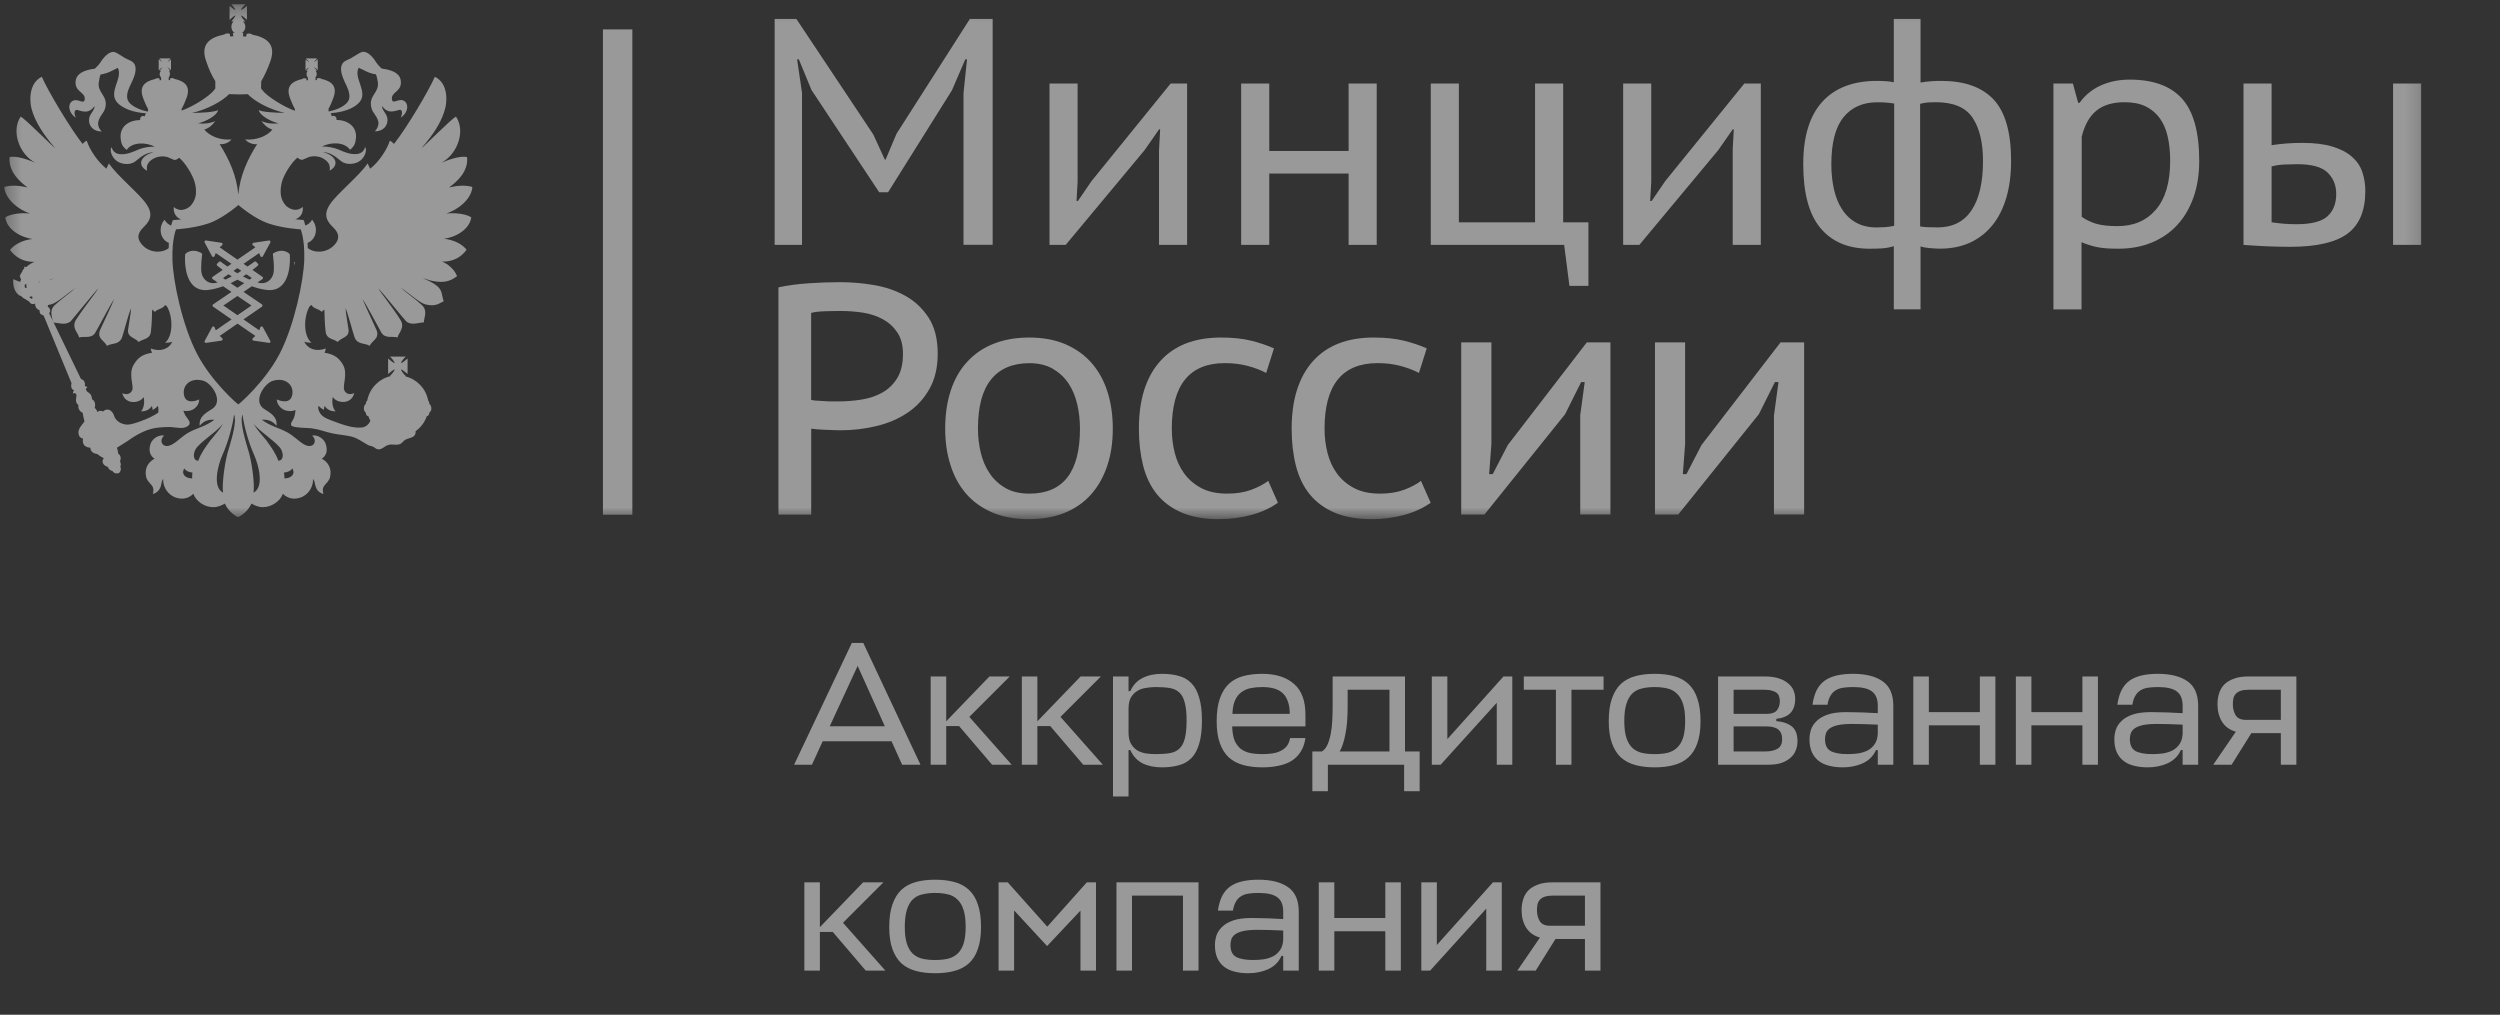 <svg width="170" height="69" viewBox="0 0 170 69" fill="none" xmlns="http://www.w3.org/2000/svg">
<rect x="0" y="0" width="170" height="69" fill="#333333" stroke="none"/>
<mask id="mask0_7463_8168" style="mask-type:luminance" maskUnits="userSpaceOnUse" x="0" y="0" width="165" height="36">
<path d="M164.843 0.289H0.289V35.3H164.843V0.289Z" fill="white"/>
</mask>
<g mask="url(#mask0_7463_8168)">
<path d="M43 2H41V35H43V2Z" fill="white" fill-opacity="0.5"/>
<path d="M19.687 17.264C19.679 17.256 19.483 17.052 19.145 17.052C18.966 17.052 18.783 17.109 18.599 17.215C18.567 17.231 18.546 17.268 18.555 17.305C18.555 17.313 18.689 18.225 18.587 18.616C18.51 18.909 18.261 19.256 17.809 19.256C17.711 19.256 17.614 19.239 17.508 19.211H17.504L17.846 18.979C17.87 18.962 17.887 18.934 17.887 18.901C17.887 18.869 17.87 18.844 17.846 18.824L17.166 18.355C17.381 18.193 17.516 18.078 17.532 18.062C17.553 18.046 17.565 18.021 17.565 17.997C17.565 17.973 17.557 17.948 17.536 17.928L17.414 17.806C17.398 17.789 17.373 17.777 17.349 17.777C17.328 17.777 17.308 17.785 17.292 17.797C17.284 17.802 17.105 17.94 16.832 18.127L16.559 17.94L17.626 17.207L17.707 17.419C17.72 17.451 17.752 17.476 17.789 17.476C17.789 17.476 17.789 17.476 17.793 17.476C17.825 17.476 17.858 17.455 17.874 17.427L18.383 16.49C18.4 16.457 18.396 16.421 18.379 16.392C18.363 16.368 18.335 16.352 18.302 16.352C18.298 16.352 18.294 16.352 18.29 16.352L17.239 16.51C17.202 16.515 17.174 16.539 17.162 16.576C17.153 16.608 17.162 16.645 17.19 16.669L17.361 16.82L16.147 17.655L14.938 16.82L15.109 16.669C15.133 16.645 15.146 16.608 15.133 16.576C15.125 16.539 15.097 16.515 15.06 16.51L14.009 16.352C14.005 16.352 14.001 16.352 13.997 16.352C13.964 16.352 13.936 16.364 13.919 16.392C13.899 16.421 13.899 16.457 13.915 16.49L14.42 17.427C14.437 17.455 14.469 17.476 14.502 17.476C14.506 17.476 14.506 17.476 14.506 17.476C14.543 17.476 14.571 17.451 14.588 17.419L14.673 17.207L15.74 17.94L15.467 18.127C15.194 17.94 15.015 17.802 15.011 17.797C14.995 17.785 14.974 17.777 14.954 17.777C14.93 17.777 14.905 17.785 14.889 17.806L14.767 17.928C14.75 17.944 14.738 17.969 14.738 17.997C14.738 18.021 14.75 18.046 14.771 18.062C14.791 18.078 14.925 18.193 15.141 18.355L14.461 18.824C14.437 18.84 14.42 18.869 14.42 18.901C14.42 18.934 14.437 18.958 14.461 18.979L14.803 19.211C14.803 19.211 14.803 19.211 14.799 19.211C14.693 19.239 14.596 19.256 14.498 19.256C14.046 19.256 13.793 18.909 13.716 18.616C13.614 18.225 13.748 17.313 13.748 17.305C13.752 17.268 13.736 17.231 13.704 17.215C13.516 17.109 13.333 17.052 13.158 17.052C12.816 17.052 12.62 17.252 12.612 17.264C12.596 17.276 12.588 17.301 12.588 17.317C12.584 17.374 12.478 18.689 13.089 19.358C13.313 19.602 13.61 19.728 13.964 19.728C14.025 19.728 14.095 19.728 14.16 19.716C14.506 19.675 14.844 19.581 15.174 19.467L15.74 19.85L14.49 20.698C14.465 20.718 14.449 20.742 14.449 20.775C14.449 20.803 14.461 20.832 14.49 20.852L15.744 21.72L14.673 22.461L14.591 22.253C14.579 22.221 14.547 22.2 14.51 22.196C14.51 22.196 14.51 22.196 14.506 22.196C14.473 22.196 14.441 22.217 14.425 22.245L13.919 23.182C13.903 23.21 13.907 23.251 13.924 23.276C13.94 23.3 13.968 23.316 14.001 23.316C14.005 23.316 14.009 23.316 14.013 23.316L15.064 23.162C15.101 23.158 15.129 23.129 15.137 23.096C15.149 23.06 15.137 23.023 15.113 22.999L14.938 22.844L16.151 22.005L17.365 22.844L17.19 22.999C17.162 23.023 17.153 23.06 17.162 23.096C17.17 23.129 17.202 23.153 17.239 23.162L18.29 23.316C18.294 23.316 18.298 23.316 18.302 23.316C18.331 23.316 18.359 23.304 18.379 23.276C18.4 23.247 18.4 23.21 18.383 23.182L17.874 22.245C17.858 22.217 17.829 22.196 17.793 22.196H17.789C17.748 22.196 17.72 22.221 17.707 22.253L17.626 22.461L16.555 21.72L17.809 20.852C17.834 20.836 17.85 20.807 17.85 20.775C17.85 20.742 17.834 20.718 17.809 20.698L16.559 19.85L17.125 19.467C17.451 19.585 17.789 19.675 18.135 19.716C18.204 19.724 18.269 19.728 18.331 19.728C18.689 19.728 18.982 19.602 19.206 19.358C19.817 18.689 19.711 17.374 19.707 17.317C19.707 17.301 19.699 17.28 19.687 17.264ZM16.143 18.233L16.412 18.417C16.327 18.47 16.237 18.527 16.143 18.584C16.05 18.527 15.96 18.474 15.874 18.417L16.143 18.233ZM15.166 18.905L15.536 18.649C15.61 18.694 15.683 18.742 15.764 18.795C15.618 18.873 15.471 18.946 15.325 19.015L15.166 18.905ZM17.101 20.775L16.143 21.435L15.19 20.775L16.143 20.127L17.101 20.775ZM16.143 19.569L15.683 19.256C15.846 19.178 15.997 19.101 16.143 19.019C16.29 19.101 16.445 19.178 16.608 19.256L16.143 19.569ZM16.966 19.015C16.82 18.95 16.669 18.877 16.522 18.795C16.604 18.747 16.677 18.698 16.75 18.649L17.125 18.905L16.966 19.015Z" fill="white" fill-opacity="0.5"/>
<path d="M20.012 18.041C20.048 17.967 20.065 17.829 20.065 17.829L20.012 17.812V18.041Z" fill="white" fill-opacity="0.5"/>
<path d="M32.046 14.777C31.655 14.54 31.007 14.459 30.347 14.52C31.378 14.162 32.082 13.396 32.119 12.712C31.581 12.557 31.023 12.638 30.539 12.748C31.04 12.374 31.862 11.689 31.761 10.683C31.276 10.565 30.388 10.903 30.017 11.07C31.206 10.402 31.634 8.822 31.003 7.926C30.628 8.146 28.93 9.881 28.653 10.081C29.533 9.075 29.944 8.354 30.18 7.677C30.461 6.94 30.482 5.653 29.569 5.221C29.137 6.207 27.631 8.736 26.791 9.787C26.698 9.706 26.625 9.596 26.506 9.575C26.307 10.215 25.712 11.066 25.171 11.473C25.142 11.421 25.089 11.274 24.995 11.115C24.421 11.975 22.93 13.152 22.45 13.877C22.075 14.414 22.075 14.899 22.596 15.4C22.808 15.612 23.207 15.982 22.861 16.504C22.389 17.192 21.44 17.273 20.927 16.866C20.927 16.744 20.922 16.626 20.918 16.516C21.525 16.28 21.668 15.453 21.22 14.94C21.122 15.127 20.959 15.265 20.764 15.335C20.711 15.119 20.666 15.017 20.662 15.005L20.637 14.956H20.584C20.58 14.956 20.381 14.944 20.083 14.911C20.422 14.801 20.637 14.488 20.588 14.068C20.067 14.516 19.546 14.088 19.428 13.97C19.102 13.587 19.008 13.156 19.139 12.496C19.248 11.922 19.843 11.009 20.234 10.716C20.291 10.769 20.381 10.879 20.572 10.863C20.682 10.826 20.865 10.732 21.004 10.679C21.399 10.561 21.782 10.651 22.026 10.81C22.474 11.082 22.433 11.384 22.421 11.604C23.101 11.221 22.865 10.582 21.973 10.345C22.584 10.345 23.085 10.903 23.215 10.973C23.554 11.221 24.038 11.164 24.319 11.03C24.861 10.773 24.971 10.133 24.824 10.003C24.771 10.231 24.596 10.435 24.283 10.472C23.818 10.524 23.37 10.325 23.016 10.166C22.715 10.04 22.23 9.946 21.9 9.967C22.511 9.628 23.46 9.665 23.798 10.186C24.002 10.024 24.128 9.877 24.185 9.539C24.36 8.626 23.647 8.158 22.886 8.158C22.906 7.938 22.751 7.828 22.547 7.901C22.547 7.808 22.523 7.734 22.47 7.698C22.486 7.698 22.511 7.69 22.527 7.69C23.293 7.637 24.018 7.401 24.409 6.989C25.093 6.256 24.002 5.327 24.393 4.606C24.767 4.769 25.044 4.981 25.561 5.054C25.614 5.164 25.663 5.384 25.68 5.502C25.847 6.317 25.044 6.452 25.252 7.319C25.342 7.714 25.639 7.849 25.737 8.317C25.737 8.317 25.773 8.643 25.488 8.928C26.148 8.944 26.494 8.386 26.291 7.869C26.201 7.657 25.973 7.458 25.973 7.209C26.311 7.657 26.612 7.641 27.134 7.474C27.37 7.401 27.39 7.73 27.244 7.995C27.602 7.783 27.692 7.437 27.692 7.282C27.692 6.916 27.407 6.745 27.134 6.818C26.979 6.834 26.669 7.046 26.649 6.745C26.584 6.223 27.407 6.244 27.239 5.405C27.15 4.985 26.682 4.753 25.953 4.663C25.879 4.59 25.696 4.415 25.598 4.268C25.199 3.604 24.784 3.429 24.535 3.564C24.242 3.71 24.091 3.837 23.851 3.967C23.659 4.069 23.456 4.122 23.329 4.268C23.012 4.663 23.313 5.274 23.476 5.649C23.586 5.869 23.851 6.37 23.733 6.745C23.602 7.193 22.865 7.474 22.417 7.567C22.389 7.567 22.368 7.576 22.34 7.576V7.401C22.47 7.172 22.58 6.9 22.67 6.651C22.971 5.845 22.523 5.519 21.859 5.364C21.774 5.311 21.684 5.291 21.574 5.327H21.554L21.538 5.462L21.448 5.433L21.468 5.27H21.427C21.505 5.217 21.538 5.124 21.538 5.034C21.538 4.936 21.501 4.859 21.464 4.806H21.554L21.517 4.769C21.501 4.733 21.464 4.696 21.407 4.639C21.391 4.623 21.37 4.586 21.37 4.566C21.387 4.582 21.407 4.602 21.444 4.619C21.48 4.655 21.533 4.692 21.554 4.729L21.607 4.765V4.028L21.554 4.073C21.538 4.089 21.48 4.126 21.444 4.167C21.407 4.203 21.391 4.203 21.37 4.22C21.37 4.203 21.387 4.183 21.407 4.146C21.464 4.11 21.501 4.057 21.517 4.028L21.554 3.971H20.804L20.841 4.028C20.878 4.053 20.922 4.11 20.959 4.146C20.975 4.183 20.996 4.203 21.012 4.22C20.992 4.203 20.959 4.203 20.939 4.167C20.874 4.13 20.841 4.093 20.804 4.073L20.776 4.028V4.777L20.812 4.741C20.849 4.704 20.886 4.668 20.947 4.631C20.967 4.615 21 4.594 21.02 4.578C21 4.594 20.983 4.631 20.967 4.651C20.931 4.708 20.882 4.741 20.849 4.782L20.812 4.818H20.931C20.865 4.871 20.849 4.949 20.849 5.046C20.849 5.136 20.886 5.23 20.947 5.283H20.931L20.947 5.445L20.849 5.474L20.829 5.34H20.812C20.703 5.303 20.613 5.323 20.54 5.376C19.863 5.531 19.415 5.861 19.717 6.663C19.811 6.912 19.921 7.185 20.055 7.413V7.531C19.379 7.311 18.161 6.57 17.835 6.122C17.799 6.077 17.77 6.04 17.754 6.012H17.75L17.762 5.527C17.998 5.132 18.21 4.647 18.373 4.203C18.8 3.042 18.169 2.558 17.167 2.358C17.065 2.285 16.939 2.248 16.772 2.305L16.735 2.488L16.524 2.472L16.54 2.236C16.512 2.244 16.475 2.244 16.438 2.244C16.581 2.171 16.683 1.996 16.683 1.816C16.683 1.686 16.617 1.531 16.507 1.458H16.683C16.581 1.368 16.418 1.177 16.385 1.047C16.512 1.083 16.703 1.254 16.793 1.348V0.399C16.703 0.472 16.512 0.656 16.385 0.672C16.418 0.566 16.581 0.383 16.683 0.289H15.734C15.807 0.383 15.99 0.566 16.006 0.672C15.896 0.656 15.713 0.472 15.611 0.399V1.348C15.713 1.254 15.892 1.083 16.006 1.047C15.99 1.173 15.807 1.364 15.734 1.458H15.896C15.787 1.531 15.734 1.686 15.734 1.816C15.734 1.996 15.823 2.175 15.97 2.244C15.933 2.244 15.896 2.244 15.839 2.228L15.86 2.464L15.648 2.48L15.628 2.297C15.465 2.244 15.338 2.281 15.229 2.35C14.235 2.554 13.603 3.034 14.031 4.195C14.178 4.639 14.389 5.128 14.642 5.519V6.02C14.626 6.036 14.605 6.073 14.569 6.109C14.251 6.557 13.025 7.299 12.349 7.519V7.401C12.483 7.172 12.597 6.9 12.687 6.651C12.988 5.845 12.54 5.519 11.864 5.364C11.787 5.311 11.701 5.291 11.591 5.327H11.575L11.555 5.462L11.465 5.433L11.481 5.27H11.465C11.518 5.217 11.555 5.124 11.555 5.034C11.555 4.936 11.539 4.859 11.481 4.806H11.591L11.555 4.769C11.518 4.733 11.481 4.696 11.445 4.639C11.428 4.623 11.4 4.586 11.38 4.566C11.4 4.582 11.445 4.602 11.461 4.619C11.514 4.655 11.551 4.692 11.591 4.729L11.628 4.765V4.028L11.591 4.073C11.555 4.089 11.518 4.126 11.461 4.167C11.445 4.203 11.4 4.203 11.38 4.22C11.4 4.203 11.424 4.183 11.445 4.146C11.481 4.11 11.518 4.057 11.555 4.028L11.591 3.971H10.842L10.879 4.028C10.895 4.053 10.944 4.11 10.98 4.146C11.017 4.183 11.033 4.203 11.033 4.22C11.021 4.199 11.001 4.199 10.968 4.162C10.923 4.126 10.866 4.089 10.85 4.069L10.793 4.024V4.773L10.85 4.737C10.866 4.7 10.923 4.663 10.968 4.627C11.005 4.611 11.021 4.59 11.037 4.574C11.037 4.59 11.021 4.627 10.985 4.647C10.948 4.704 10.899 4.737 10.883 4.777L10.846 4.814H10.944C10.899 4.867 10.858 4.944 10.858 5.042C10.858 5.132 10.895 5.226 10.98 5.278H10.944L10.964 5.441L10.862 5.47L10.846 5.335H10.826C10.716 5.299 10.626 5.319 10.553 5.372C9.877 5.527 9.429 5.857 9.73 6.659C9.824 6.908 9.934 7.181 10.068 7.409V7.584C10.04 7.584 10.015 7.576 9.995 7.576C9.547 7.482 8.797 7.201 8.671 6.753C8.553 6.378 8.818 5.877 8.928 5.657C9.103 5.283 9.396 4.672 9.087 4.277C8.948 4.13 8.748 4.077 8.553 3.975C8.317 3.849 8.17 3.719 7.869 3.572C7.628 3.437 7.221 3.609 6.806 4.277C6.716 4.423 6.525 4.594 6.447 4.672C5.726 4.761 5.262 4.989 5.16 5.413C4.993 6.252 5.816 6.236 5.763 6.753C5.743 7.054 5.425 6.843 5.278 6.826C4.993 6.753 4.712 6.924 4.712 7.291C4.712 7.445 4.814 7.792 5.16 8.003C5.014 7.739 5.03 7.409 5.278 7.482C5.8 7.649 6.089 7.665 6.431 7.217C6.431 7.462 6.211 7.665 6.113 7.877C5.91 8.398 6.248 8.952 6.916 8.936C6.614 8.651 6.675 8.325 6.675 8.325C6.769 7.857 7.062 7.722 7.16 7.327C7.364 6.46 6.557 6.325 6.732 5.511C6.749 5.393 6.785 5.173 6.842 5.063C7.364 4.989 7.649 4.782 8.011 4.615C8.386 5.335 7.307 6.264 7.995 6.997C8.39 7.409 9.119 7.645 9.877 7.698C9.893 7.698 9.917 7.706 9.938 7.71C9.885 7.747 9.856 7.816 9.856 7.91C9.657 7.836 9.502 7.946 9.531 8.166C8.744 8.166 8.052 8.635 8.223 9.547C8.276 9.885 8.406 10.032 8.618 10.195C8.948 9.673 9.897 9.637 10.516 9.975C10.178 9.954 9.693 10.048 9.396 10.174C9.046 10.329 8.602 10.533 8.138 10.48C7.816 10.443 7.653 10.243 7.588 10.011C7.441 10.142 7.551 10.777 8.097 11.038C8.37 11.172 8.854 11.229 9.192 10.981C9.323 10.907 9.824 10.353 10.439 10.353C9.551 10.59 9.302 11.229 9.999 11.612C9.97 11.392 9.938 11.091 10.382 10.818C10.63 10.663 11.021 10.569 11.408 10.687C11.543 10.74 11.726 10.834 11.836 10.871C12.027 10.887 12.117 10.777 12.174 10.724C12.569 11.017 13.143 11.93 13.269 12.504C13.408 13.164 13.306 13.591 12.976 13.978C12.866 14.097 12.337 14.524 11.819 14.076C11.771 14.496 11.986 14.805 12.325 14.919C12.023 14.952 11.819 14.964 11.815 14.964H11.762L11.742 15.013C11.738 15.021 11.693 15.127 11.636 15.339C11.449 15.265 11.286 15.131 11.188 14.944C10.74 15.457 10.879 16.28 11.481 16.516C11.477 16.63 11.473 16.748 11.473 16.874C10.956 17.273 10.019 17.188 9.555 16.504C9.197 15.982 9.608 15.608 9.812 15.4C10.333 14.899 10.333 14.414 9.954 13.877C9.469 13.156 7.983 11.975 7.409 11.115C7.315 11.27 7.262 11.416 7.242 11.473C6.704 11.066 6.101 10.215 5.902 9.575C5.792 9.592 5.71 9.706 5.616 9.787C4.786 8.736 3.27 6.207 2.843 5.221C1.939 5.653 1.955 6.94 2.232 7.677C2.476 8.354 2.888 9.075 3.755 10.081C3.482 9.877 1.784 8.146 1.409 7.926C0.782 8.822 1.21 10.402 2.395 11.07C2.032 10.903 1.136 10.565 0.652 10.683C0.562 11.689 1.372 12.374 1.873 12.748C1.385 12.638 0.827 12.557 0.289 12.712C0.326 13.396 1.038 14.166 2.04 14.52C1.401 14.455 0.753 14.54 0.358 14.777C0.432 15.489 1.238 16.105 2.203 16.251C1.556 16.324 0.981 16.61 0.68 17C1.034 17.465 1.556 17.823 2.35 17.807C2.167 17.872 1.955 17.998 1.776 18.169C1.755 18.153 1.719 18.133 1.686 18.133C1.645 18.149 1.633 18.206 1.645 18.243C1.645 18.243 1.645 18.243 1.645 18.271C1.568 18.324 1.527 18.389 1.519 18.455C1.446 18.561 1.368 18.683 1.328 18.793C1.348 18.801 1.364 18.821 1.381 18.829C1.377 18.886 1.393 18.956 1.438 19.025C1.401 19.061 1.385 19.114 1.364 19.172L0.9 18.984C0.876 19.408 0.969 19.754 1.181 19.97C1.348 20.161 1.539 20.133 1.482 20.198L1.987 20.507C2.077 20.699 2.26 20.699 2.387 20.646C2.387 20.646 2.387 20.662 2.387 20.683C2.387 20.882 2.525 21.045 2.704 21.11C2.668 21.277 2.741 21.383 2.969 21.46L4.867 26.063C4.794 26.283 4.867 26.474 5.034 26.548C4.993 26.601 4.961 26.658 4.961 26.768C5.034 26.715 5.144 26.694 5.197 26.849C5.234 26.959 5.034 27.313 5.335 27.554C5.295 27.765 5.409 27.981 5.625 28.075C5.625 28.185 5.726 28.539 5.743 28.666C5.608 28.857 5.295 29.15 5.335 29.472C5.372 29.7 5.462 29.773 5.645 29.831C5.572 30.242 5.8 30.425 6.146 30.445C6.146 30.747 6.427 30.853 6.61 30.873C6.785 31.003 6.859 31.056 7.058 31.158C6.875 31.374 7.005 31.659 7.339 31.753C7.376 31.879 7.47 31.989 7.657 32.034C7.767 32.217 7.966 32.217 8.085 32.164C8.158 32.128 8.288 31.916 8.174 31.733C8.248 31.643 8.211 31.468 8.158 31.358C8.268 31.158 8.174 30.91 8.024 30.837C8.044 30.727 7.987 30.551 7.95 30.445C8.215 30.279 8.545 30.071 8.663 29.997C9.311 29.533 10.044 29.118 10.875 29.065C11.086 29.044 11.477 29.028 11.697 29.044C12.035 29.081 12.5 29.183 12.773 28.971C12.858 28.918 12.911 28.824 12.895 28.735C12.858 28.523 12.63 28.34 12.557 28.152C12.536 28.095 12.504 28.01 12.467 27.933C12.703 27.973 12.923 27.941 13.058 27.875C13.204 27.823 13.559 27.558 13.542 27.163C13.257 27.297 12.573 27.48 12.5 26.788C12.426 26.177 12.964 25.656 13.807 25.884C14.381 26.03 15.22 27.252 14.455 27.786C14.08 28.042 13.506 28.287 13.579 28.955C13.823 28.653 14.153 28.507 14.581 28.543C13.954 29.008 13.469 29.065 12.809 29.419C12.235 29.757 11.807 30.315 11.355 30.331C11.009 30.348 10.818 29.936 11.156 29.619C10.818 29.545 10.37 29.81 10.243 30.165C10.08 30.649 10.207 30.995 10.508 31.191C10.101 31.411 9.795 31.838 9.942 32.449C10.08 32.95 10.581 32.95 10.39 33.59C10.671 33.517 10.854 33.325 10.936 33.052C10.972 32.861 11.009 32.661 11.103 32.568C11.062 32.95 11.282 33.517 11.807 33.773C12.162 33.948 12.72 34.017 13.147 33.574C13.322 34.075 13.913 34.506 14.528 34.486C14.809 34.486 15.086 34.364 15.294 34.242C15.44 34.612 15.815 34.991 16.186 35.17C16.569 34.991 16.943 34.612 17.098 34.242C17.302 34.368 17.583 34.486 17.855 34.486C18.446 34.502 19.069 34.075 19.236 33.574C19.664 34.017 20.222 33.948 20.576 33.773C21.098 33.517 21.317 32.95 21.281 32.568C21.379 32.661 21.415 32.861 21.456 33.052C21.529 33.325 21.709 33.517 21.994 33.59C21.802 32.95 22.315 32.95 22.442 32.449C22.588 31.838 22.287 31.407 21.884 31.191C22.177 30.999 22.315 30.653 22.14 30.165C22.014 29.81 21.566 29.545 21.228 29.619C21.566 29.936 21.383 30.348 21.028 30.331C20.58 30.315 20.153 29.753 19.574 29.419C18.919 29.061 18.434 29.008 17.803 28.543C18.23 28.507 18.568 28.653 18.805 28.955C18.878 28.287 18.304 28.042 17.929 27.786C17.171 27.252 18.002 26.03 18.589 25.884C19.419 25.656 19.969 26.177 19.884 26.788C19.794 27.484 19.126 27.301 18.825 27.163C18.825 27.554 19.179 27.818 19.326 27.875C19.497 27.957 19.815 28.002 20.096 27.88C20.087 27.949 20.075 28.022 20.075 28.042C20.018 28.637 19.701 28.69 19.811 28.934C19.965 29.118 20.988 29.081 21.265 29.138C21.749 29.203 22.161 29.382 22.625 29.476C23.146 29.586 23.7 29.586 24.169 29.777C24.47 29.908 24.808 30.152 25.101 30.299C25.549 30.372 25.476 30.555 25.761 30.555C26.018 30.555 26.115 30.335 26.445 30.246C26.673 30.193 26.93 30.283 27.158 30.209C27.325 30.173 27.398 30.002 27.553 29.908C27.736 29.798 27.993 29.798 28.164 29.639C28.254 29.558 28.274 29.403 28.258 29.293L28.262 29.317C28.612 29.073 28.877 28.715 29.023 28.303C29.113 28.287 29.186 28.205 29.186 28.112C29.186 28.095 29.186 28.075 29.186 28.075C29.276 28.002 29.333 27.892 29.333 27.782C29.333 27.643 29.28 27.533 29.186 27.444C29.186 27.444 29.186 27.423 29.186 27.407C29.186 27.334 29.15 27.281 29.113 27.232C28.966 26.438 28.364 25.798 27.586 25.599C27.586 25.578 27.586 25.578 27.586 25.562H27.569C27.569 25.525 27.553 25.505 27.525 25.505C27.415 25.395 27.284 25.224 27.268 25.114C27.394 25.151 27.606 25.35 27.716 25.432V24.381C27.606 24.462 27.398 24.662 27.268 24.698C27.284 24.568 27.484 24.34 27.586 24.25H26.519C26.616 24.34 26.82 24.568 26.836 24.698C26.71 24.662 26.498 24.462 26.392 24.381V25.432C26.502 25.35 26.71 25.151 26.836 25.114C26.82 25.244 26.616 25.472 26.519 25.562L26.555 25.578C25.761 25.762 25.122 26.421 24.975 27.232C24.922 27.277 24.885 27.334 24.885 27.407C24.885 27.423 24.885 27.444 24.885 27.444C24.792 27.533 24.739 27.643 24.739 27.782C24.739 27.888 24.792 28.002 24.885 28.075C24.885 28.075 24.885 28.091 24.885 28.112C24.885 28.23 24.959 28.287 25.048 28.303C25.085 28.405 25.13 28.507 25.179 28.596C25.179 28.588 25.179 28.588 25.191 28.576C25.126 28.877 24.759 29.061 24.678 29.061C24.026 29.154 23.305 28.877 22.649 28.633C22.36 28.523 21.965 28.397 21.774 28.112C21.656 27.904 21.603 27.774 21.664 27.59C21.737 27.68 21.855 27.782 22.022 27.871C22.038 27.782 22.038 27.68 22.075 27.607C22.242 27.855 22.507 27.981 22.825 27.965C22.633 27.802 22.543 27.37 22.633 26.996C22.898 27.444 23.904 27.533 24.087 26.731C23.712 26.906 23.472 26.715 23.403 26.511C23.293 26.189 23.659 25.411 23.329 24.812C23.065 24.365 22.763 24.092 22.063 23.982C22.116 23.896 22.136 23.823 22.152 23.697C21.505 23.933 20.947 23.75 20.682 23.232C20.812 23.285 21 23.305 21.183 23.305C20.609 22.837 20.645 21.513 21.057 20.829C21.11 20.793 21.13 20.756 21.183 20.74C21.309 20.996 21.684 20.996 21.875 21.204C21.949 21.131 21.985 21.11 22.059 21.049C22.059 21.049 22.075 22.137 22.148 22.585C22.222 23.086 22.706 23.033 22.955 23.253C23.248 22.931 23.777 22.947 23.696 22.393C23.623 21.839 23.513 21.334 23.497 20.959C23.659 21.298 23.981 22.568 24.108 22.931C24.315 23.468 24.837 23.305 25.13 23.517C25.321 23.143 25.806 23.033 25.614 22.466C25.561 22.32 24.767 20.65 24.649 20.328C24.93 20.74 25.7 22.21 25.936 22.621C26.201 23.049 26.686 22.841 27.032 22.947C27.097 22.638 27.565 22.279 27.223 21.741C26.796 21.029 25.79 19.787 25.737 19.611C25.936 19.803 27.496 21.741 27.618 21.847C27.981 22.165 28.51 21.921 28.824 21.921C28.824 21.566 29.105 21.163 28.698 20.752C28.323 20.393 27.463 19.782 27.28 19.575C27.855 19.97 28.531 20.597 28.934 20.699C29.647 20.882 29.903 20.597 30.168 20.487C29.948 19.839 30.241 19.538 28.734 18.907C30.038 19.371 30.616 19.143 31.08 18.776C30.897 18.312 30.433 17.921 30.054 17.791C30.852 17.807 31.382 17.453 31.728 16.984C31.435 16.593 30.852 16.308 30.184 16.235C31.17 16.1 31.956 15.489 32.046 14.777ZM1.812 19.562C1.796 19.562 1.796 19.579 1.776 19.599C1.666 19.583 1.666 19.453 1.686 19.343C1.739 19.343 1.776 19.326 1.812 19.29L1.829 19.31L1.776 19.347C1.796 19.416 1.796 19.489 1.812 19.562ZM2.171 20.328L1.992 20.222C2.065 20.137 2.134 20.137 2.207 20.186C2.207 20.239 2.207 20.291 2.171 20.328ZM2.708 19.188C2.684 19.188 2.659 19.188 2.635 19.188C2.631 19.184 2.627 19.176 2.623 19.172C2.655 19.163 2.692 19.163 2.721 19.155C2.721 19.163 2.712 19.176 2.708 19.188ZM13.066 32.531C12.618 32.531 12.3 32.25 12.528 31.855C12.646 32.034 12.883 32.115 13.086 32.136C13.066 32.323 13.066 32.376 13.066 32.531ZM19.88 31.855C20.108 32.25 19.79 32.531 19.342 32.531C19.342 32.376 19.342 32.323 19.305 32.136C19.513 32.12 19.758 32.042 19.88 31.855ZM13.05 7.677C14.072 7.458 15.114 6.883 15.583 6.399C15.97 6.423 16.471 6.427 16.849 6.403C17.31 6.891 18.336 7.453 19.363 7.673C18.768 7.673 17.729 7.62 17.599 7.474C17.636 7.849 18.43 8.272 18.951 8.386C18.519 8.439 18.12 8.386 17.782 8.231C17.965 8.496 18.177 8.696 18.523 8.814C18.161 9.262 17.412 9.551 16.67 9.482C16.854 9.702 17.192 9.84 17.485 9.8C16.817 10.863 16.324 11.954 16.206 13.217H16.202V13.221C16.092 11.954 15.599 10.863 14.935 9.8C15.237 9.836 15.567 9.702 15.738 9.482C14.988 9.555 14.267 9.262 13.893 8.814C14.243 8.696 14.451 8.496 14.634 8.231C14.304 8.386 13.893 8.439 13.465 8.386C13.986 8.268 14.789 7.849 14.825 7.474C14.683 7.625 13.644 7.677 13.05 7.677ZM3.678 18.915C3.584 18.956 3.47 19.005 3.384 19.041C3.384 19.033 3.384 19.025 3.384 19.017C3.474 18.98 3.588 18.947 3.678 18.915ZM10.251 23.701C10.272 23.827 10.288 23.9 10.341 23.986C9.636 24.096 9.339 24.369 9.082 24.817C8.724 25.419 9.099 26.197 8.997 26.515C8.924 26.715 8.691 26.91 8.317 26.735C8.5 27.541 9.502 27.448 9.767 27C9.856 27.375 9.767 27.806 9.583 27.969C9.897 27.985 10.162 27.859 10.325 27.611C10.361 27.684 10.361 27.786 10.378 27.875C10.553 27.786 10.663 27.684 10.736 27.594C10.765 27.684 10.797 27.896 10.756 28.067C10.622 28.157 10.471 28.242 10.235 28.364C9.86 28.547 9.176 28.812 8.785 28.865C8.463 28.918 7.905 28.735 7.763 28.287C7.633 27.859 7.278 27.721 6.997 27.985C6.924 27.933 6.724 27.892 6.639 28.026C6.639 28.026 6.549 27.823 6.439 27.725C6.512 27.505 6.455 27.24 6.256 27.15C6.24 26.719 5.975 26.719 5.881 26.572C5.828 26.483 5.828 26.368 5.954 26.352C5.902 26.271 5.787 26.254 5.771 26.254C5.808 26.071 5.751 25.843 5.506 25.77L3.34 21.298C3.478 21.151 3.405 20.939 3.25 20.866C3.25 20.866 3.25 20.85 3.25 20.829C3.262 20.793 3.266 20.768 3.27 20.74C3.327 20.731 3.401 20.715 3.462 20.699C3.89 20.597 4.557 19.97 5.136 19.575C4.932 19.787 4.093 20.397 3.718 20.752C3.368 21.098 3.515 21.444 3.572 21.758L3.653 21.933C3.971 21.953 4.448 22.145 4.802 21.851C4.912 21.741 6.476 19.803 6.684 19.615C6.602 19.791 5.616 21.033 5.168 21.746C4.839 22.283 5.323 22.638 5.38 22.951C5.735 22.841 6.219 23.053 6.476 22.625C6.724 22.214 7.482 20.744 7.763 20.332C7.653 20.654 6.851 22.324 6.793 22.471C6.602 23.037 7.087 23.147 7.278 23.521C7.571 23.31 8.097 23.477 8.301 22.935C8.427 22.572 8.748 21.302 8.915 20.964C8.895 21.338 8.785 21.843 8.712 22.397C8.639 22.955 9.16 22.935 9.433 23.257C9.697 23.037 10.182 23.09 10.255 22.589C10.329 22.141 10.345 21.053 10.345 21.053C10.418 21.118 10.455 21.135 10.537 21.208C10.716 20.996 11.095 20.996 11.221 20.744C11.278 20.76 11.294 20.797 11.351 20.833C11.762 21.517 11.795 22.841 11.221 23.31C11.388 23.31 11.595 23.289 11.722 23.236C11.469 23.754 10.903 23.937 10.251 23.701ZM14.3 29.957C13.962 30.421 13.697 30.759 13.477 31.337C13.082 31.301 13.159 30.816 13.286 30.572C13.55 30.087 14.626 29.456 15.167 28.824C14.927 29.228 14.593 29.594 14.3 29.957ZM15.469 30.816C15.249 31.672 15.094 32.934 15.167 33.5C14.41 33.105 14.838 31.582 15.131 30.926C15.538 30.014 15.823 28.898 15.917 28.185C16.153 28.727 15.628 30.238 15.469 30.816ZM17.241 33.5C17.314 32.934 17.167 31.672 16.939 30.816C16.78 30.238 16.259 28.727 16.491 28.185C16.581 28.898 16.866 30.01 17.277 30.926C17.57 31.582 17.998 33.105 17.241 33.5ZM19.122 30.568C19.253 30.816 19.326 31.297 18.931 31.333C18.711 30.755 18.446 30.421 18.12 29.953C17.815 29.594 17.481 29.224 17.241 28.82C17.778 29.456 18.857 30.083 19.122 30.568ZM19.029 24.03C18.039 25.953 16.226 27.517 16.206 27.497C16.186 27.521 14.373 25.953 13.383 24.03C12.394 22.112 11.758 19.094 11.726 17.652C11.689 16.21 11.974 15.595 11.974 15.595C11.974 15.595 13.212 15.526 14.202 15.184C15.041 14.895 15.954 14.158 16.21 13.942C16.467 14.158 17.379 14.891 18.222 15.184C19.208 15.53 20.446 15.595 20.446 15.595C20.446 15.595 20.727 16.215 20.69 17.652C20.649 19.094 20.014 22.112 19.029 24.03Z" fill="white" fill-opacity="0.5"/>
<path d="M52.926 19.542C53.549 19.407 54.229 19.314 54.966 19.265C55.704 19.212 56.425 19.188 57.141 19.188C57.899 19.188 58.669 19.253 59.447 19.387C60.229 19.521 60.937 19.766 61.577 20.124C62.216 20.483 62.738 20.976 63.149 21.607C63.556 22.238 63.764 23.053 63.764 24.047C63.764 24.983 63.577 25.782 63.206 26.442C62.835 27.101 62.339 27.643 61.724 28.058C61.108 28.474 60.4 28.779 59.605 28.971C58.811 29.162 57.989 29.26 57.141 29.26C57.052 29.26 56.913 29.256 56.73 29.248C56.543 29.24 56.351 29.232 56.152 29.227C55.952 29.219 55.757 29.207 55.573 29.195C55.386 29.178 55.252 29.166 55.162 29.15V34.991H52.934V19.542H52.926ZM57.206 21.147C56.803 21.147 56.416 21.155 56.038 21.167C55.659 21.183 55.365 21.22 55.158 21.277V27.187C55.231 27.215 55.353 27.236 55.524 27.244C55.695 27.252 55.875 27.26 56.058 27.276C56.245 27.293 56.42 27.297 56.591 27.297C56.763 27.297 56.893 27.297 56.983 27.297C57.516 27.297 58.045 27.256 58.567 27.175C59.088 27.093 59.557 26.938 59.984 26.702C60.408 26.466 60.75 26.14 61.011 25.712C61.271 25.289 61.402 24.739 61.402 24.063C61.402 23.476 61.275 22.996 61.023 22.613C60.77 22.234 60.444 21.933 60.041 21.713C59.642 21.493 59.19 21.342 58.693 21.261C58.192 21.187 57.695 21.147 57.206 21.147Z" fill="white" fill-opacity="0.5"/>
<path d="M64.273 29.152C64.273 28.187 64.4 27.319 64.652 26.554C64.905 25.788 65.275 25.136 65.768 24.603C66.257 24.069 66.856 23.658 67.564 23.377C68.269 23.096 69.076 22.953 69.984 22.953C70.933 22.953 71.768 23.108 72.481 23.422C73.193 23.735 73.788 24.167 74.264 24.725C74.741 25.283 75.091 25.935 75.323 26.688C75.556 27.438 75.67 28.26 75.67 29.152C75.67 30.101 75.539 30.957 75.279 31.714C75.018 32.472 74.647 33.119 74.163 33.653C73.678 34.187 73.083 34.598 72.379 34.879C71.674 35.16 70.876 35.303 69.984 35.303C69.002 35.303 68.155 35.148 67.442 34.834C66.73 34.52 66.139 34.093 65.671 33.543C65.202 32.993 64.852 32.341 64.624 31.592C64.388 30.843 64.273 30.028 64.273 29.152ZM66.501 29.152C66.501 29.702 66.562 30.24 66.689 30.769C66.815 31.299 67.015 31.767 67.296 32.187C67.577 32.606 67.935 32.936 68.375 33.189C68.815 33.441 69.357 33.567 70.004 33.567C72.293 33.567 73.438 32.097 73.438 29.156C73.438 28.578 73.377 28.02 73.25 27.482C73.124 26.949 72.928 26.476 72.656 26.069C72.383 25.662 72.028 25.332 71.589 25.075C71.149 24.823 70.619 24.696 70.004 24.696C68.86 24.696 67.992 25.063 67.397 25.8C66.799 26.529 66.501 27.649 66.501 29.152Z" fill="white" fill-opacity="0.5"/>
<path d="M86.899 34.187C86.378 34.557 85.77 34.838 85.07 35.021C84.369 35.209 83.636 35.303 82.862 35.303C81.881 35.303 81.046 35.152 80.353 34.854C79.661 34.557 79.103 34.142 78.671 33.608C78.24 33.075 77.93 32.427 77.734 31.669C77.543 30.912 77.445 30.073 77.445 29.152C77.445 27.177 77.926 25.649 78.883 24.57C79.841 23.495 81.221 22.953 83.017 22.953C83.804 22.953 84.488 23.022 85.07 23.165C85.648 23.308 86.169 23.483 86.63 23.69L86.101 25.36C85.701 25.153 85.269 24.99 84.805 24.872C84.341 24.753 83.836 24.692 83.29 24.692C80.883 24.692 79.682 26.179 79.682 29.152C79.682 29.718 79.747 30.264 79.881 30.79C80.015 31.319 80.227 31.787 80.525 32.195C80.822 32.602 81.209 32.936 81.685 33.189C82.166 33.441 82.753 33.567 83.445 33.567C84.064 33.567 84.61 33.482 85.074 33.311C85.539 33.14 85.925 32.936 86.239 32.7L86.899 34.187Z" fill="white" fill-opacity="0.5"/>
<path d="M97.286 34.187C96.765 34.557 96.157 34.838 95.457 35.021C94.757 35.209 94.023 35.303 93.249 35.303C92.268 35.303 91.433 35.152 90.74 34.854C90.048 34.557 89.49 34.142 89.058 33.608C88.626 33.075 88.317 32.427 88.122 31.669C87.93 30.912 87.832 30.073 87.832 29.152C87.832 27.177 88.313 25.649 89.27 24.57C90.228 23.495 91.608 22.953 93.404 22.953C94.191 22.953 94.875 23.022 95.457 23.165C96.035 23.308 96.557 23.483 97.017 23.69L96.488 25.36C96.089 25.153 95.657 24.99 95.192 24.872C94.728 24.753 94.223 24.692 93.677 24.692C91.27 24.692 90.069 26.179 90.069 29.152C90.069 29.718 90.134 30.264 90.268 30.79C90.402 31.319 90.614 31.787 90.912 32.195C91.205 32.602 91.596 32.936 92.076 33.189C92.557 33.441 93.144 33.567 93.836 33.567C94.455 33.567 95.001 33.482 95.465 33.311C95.93 33.14 96.316 32.936 96.626 32.7L97.286 34.187Z" fill="white" fill-opacity="0.5"/>
<path d="M107.448 28.299L107.761 25.982H107.517L106.426 28.165L100.943 34.987H99.363V23.281H101.416V30.189L101.261 32.242H101.505L102.532 30.258L107.904 23.281H109.509V34.983H107.456V28.299H107.448Z" fill="white" fill-opacity="0.5"/>
<path d="M120.624 28.299L120.938 25.982H120.693L119.602 28.165L114.12 34.987H112.539V23.281H114.588V30.189L114.433 32.242H114.678L115.704 30.258L121.077 23.281H122.681V34.983H120.628V28.299H120.624Z" fill="white" fill-opacity="0.5"/>
<path d="M65.518 6.34L65.758 4.034H65.64L64.732 6.14L60.386 13.076H59.787L55.181 6.12L54.321 4.034H54.203L54.537 6.315V16.652H52.676V1.289H54.154L59.384 9.146L60.17 10.857H60.219L60.96 9.101L65.95 1.289H67.501V16.648H65.518V6.34Z" fill="white" fill-opacity="0.5"/>
<path d="M78.817 10.156L78.89 8.796H78.817L77.839 10.201L72.467 16.652H71.367V5.68H73.277V12.372L73.204 13.667H73.298L74.23 12.306L79.603 5.68H80.722V16.652H78.813V10.156H78.817Z" fill="white" fill-opacity="0.5"/>
<path d="M91.706 11.801H86.309V16.652H84.398V5.68H86.309V10.266H91.706V5.68H93.616V16.652H91.706V11.801Z" fill="white" fill-opacity="0.5"/>
<path d="M108.013 19.438H106.722L106.363 16.652H97.293V5.68H99.203V15.117H104.384V5.68H106.295V15.117H108.013V19.438Z" fill="white" fill-opacity="0.5"/>
<path d="M117.825 10.156L117.898 8.796H117.825L116.847 10.201L111.475 16.652H110.375V5.68H112.285V12.372L112.212 13.667H112.31L113.242 12.306L118.615 5.68H119.735V16.652H117.825V10.156Z" fill="white" fill-opacity="0.5"/>
<path d="M128.779 16.738C128.506 16.828 128.225 16.876 127.933 16.893C127.639 16.909 127.37 16.913 127.134 16.913C125.684 16.913 124.572 16.445 123.79 15.508C123.008 14.571 122.621 13.125 122.621 11.162C122.621 9.288 123.049 7.879 123.912 6.926C124.772 5.977 126.014 5.501 127.635 5.501C128.079 5.501 128.462 5.529 128.779 5.59V1.289H130.596V5.611C130.882 5.566 131.137 5.537 131.362 5.521C131.586 5.505 131.798 5.501 132.005 5.501C133.582 5.501 134.767 5.92 135.561 6.763C136.355 7.606 136.754 8.999 136.754 10.942C136.754 11.863 136.649 12.693 136.433 13.431C136.217 14.168 135.904 14.795 135.488 15.308C135.072 15.822 134.568 16.217 133.973 16.494C133.374 16.77 132.685 16.909 131.908 16.909C131.765 16.909 131.553 16.897 131.276 16.876C130.999 16.856 130.771 16.815 130.596 16.754V21.035H128.779V16.738ZM127.61 15.467C127.802 15.467 127.994 15.459 128.185 15.447C128.376 15.431 128.584 15.402 128.804 15.357V7.04C128.613 7.012 128.434 6.987 128.266 6.975C128.099 6.959 127.896 6.955 127.66 6.955C126.673 6.955 125.904 7.293 125.354 7.977C124.805 8.657 124.531 9.72 124.531 11.17C124.531 11.785 124.592 12.355 124.711 12.881C124.829 13.406 125.016 13.867 125.273 14.253C125.525 14.64 125.851 14.942 126.238 15.153C126.625 15.361 127.085 15.467 127.61 15.467ZM131.643 6.951C131.451 6.951 131.281 6.955 131.13 6.963C130.979 6.971 130.792 7.003 130.568 7.06V15.398C130.727 15.426 130.906 15.447 131.105 15.451C131.305 15.459 131.525 15.463 131.761 15.463C132.779 15.463 133.549 15.076 134.066 14.298C134.583 13.524 134.844 12.404 134.844 10.942C134.844 9.7 134.608 8.722 134.14 8.014C133.672 7.309 132.84 6.951 131.643 6.951Z" fill="white" fill-opacity="0.5"/>
<path d="M139.645 5.679H140.957L141.315 6.994H141.409C141.776 6.481 142.248 6.09 142.831 5.821C143.413 5.553 144.076 5.414 144.822 5.414C146.415 5.414 147.6 5.846 148.378 6.709C149.156 7.573 149.547 8.986 149.547 10.945C149.547 11.866 149.416 12.697 149.152 13.434C148.887 14.171 148.52 14.798 148.04 15.312C147.563 15.825 146.985 16.22 146.308 16.497C145.633 16.774 144.879 16.912 144.052 16.912C143.462 16.912 142.997 16.88 142.655 16.814C142.313 16.749 141.942 16.635 141.543 16.472V21.038H139.633V5.679H139.645ZM144.468 6.95C143.657 6.95 143.014 7.145 142.546 7.532C142.077 7.919 141.747 8.51 141.556 9.3V14.741C141.841 14.945 142.167 15.104 142.533 15.214C142.899 15.324 143.385 15.377 143.991 15.377C145.091 15.377 145.963 15.002 146.606 14.248C147.25 13.495 147.572 12.387 147.572 10.925C147.572 10.326 147.514 9.78 147.404 9.292C147.295 8.803 147.115 8.383 146.866 8.041C146.618 7.699 146.301 7.43 145.914 7.239C145.523 7.047 145.042 6.95 144.468 6.95Z" fill="white" fill-opacity="0.5"/>
<path d="M154.468 9.871C154.852 9.814 155.218 9.773 155.569 9.749C155.918 9.728 156.253 9.716 156.57 9.716C157.381 9.716 158.061 9.802 158.611 9.969C159.161 10.136 159.6 10.368 159.935 10.661C160.268 10.954 160.504 11.3 160.639 11.704C160.774 12.107 160.842 12.535 160.842 12.987C160.842 14.319 160.439 15.284 159.637 15.883C158.835 16.481 157.531 16.783 155.735 16.783C154.717 16.783 153.658 16.738 152.559 16.652V5.68H154.468V9.871ZM154.468 15.117C155.055 15.206 155.621 15.247 156.163 15.247C157.165 15.247 157.865 15.068 158.265 14.71C158.664 14.351 158.863 13.842 158.863 13.186C158.863 12.6 158.668 12.119 158.277 11.736C157.886 11.357 157.206 11.166 156.236 11.166C155.963 11.166 155.67 11.174 155.353 11.186C155.035 11.203 154.741 11.243 154.468 11.317V15.117ZM162.729 5.68H164.639V16.652H162.729V5.68Z" fill="white" fill-opacity="0.5"/>
</g>
<path d="M57.924 43.72H58.704L62.592 52H61.344L60.624 50.404H55.944L55.212 52H54L57.924 43.72ZM56.424 49.384H60.168L58.32 45.28L56.424 49.384ZM65.914 48.748L68.794 52H67.462L65.218 49.372H64.342V52H63.286V46H64.342V49.048L67.282 46H68.662L65.914 48.748ZM72.113 48.748L74.993 52H73.661L71.417 49.372H70.541V52H69.485V46H70.541V49.048L73.481 46H74.861L72.113 48.748ZM79.008 52.18C78.504 52.18 78.064 52.088 77.688 51.904C77.32 51.712 77.044 51.412 76.86 51.004H76.74V54.16H75.684V46H76.74V46.996H76.86C77.044 46.588 77.32 46.292 77.688 46.108C78.064 45.916 78.504 45.82 79.008 45.82C79.44 45.82 79.824 45.868 80.16 45.964C80.496 46.052 80.78 46.216 81.012 46.456C81.244 46.688 81.42 47.012 81.54 47.428C81.668 47.836 81.732 48.36 81.732 49C81.732 49.64 81.668 50.168 81.54 50.584C81.42 50.992 81.244 51.316 81.012 51.556C80.78 51.788 80.496 51.948 80.16 52.036C79.824 52.132 79.44 52.18 79.008 52.18ZM78.612 46.72C78.372 46.72 78.14 46.74 77.916 46.78C77.692 46.812 77.492 46.884 77.316 46.996C77.148 47.1 77.008 47.248 76.896 47.44C76.792 47.632 76.74 47.884 76.74 48.196V49.804C76.74 50.116 76.792 50.368 76.896 50.56C77.008 50.752 77.148 50.904 77.316 51.016C77.492 51.12 77.692 51.192 77.916 51.232C78.14 51.264 78.372 51.28 78.612 51.28C78.988 51.28 79.308 51.256 79.572 51.208C79.836 51.16 80.048 51.056 80.208 50.896C80.376 50.736 80.496 50.508 80.568 50.212C80.648 49.908 80.688 49.504 80.688 49C80.688 48.496 80.648 48.096 80.568 47.8C80.496 47.496 80.376 47.264 80.208 47.104C80.048 46.944 79.836 46.84 79.572 46.792C79.308 46.744 78.988 46.72 78.612 46.72ZM88.77 49.396H83.79C83.799 49.78 83.85 50.096 83.947 50.344C84.05 50.584 84.191 50.776 84.367 50.92C84.55 51.056 84.766 51.152 85.014 51.208C85.27 51.256 85.55 51.28 85.855 51.28C86.094 51.28 86.319 51.264 86.526 51.232C86.734 51.2 86.918 51.144 87.079 51.064C87.246 50.984 87.386 50.876 87.499 50.74C87.611 50.596 87.686 50.412 87.727 50.188H88.77C88.715 50.564 88.603 50.88 88.434 51.136C88.275 51.384 88.067 51.588 87.811 51.748C87.562 51.9 87.27 52.008 86.934 52.072C86.606 52.144 86.246 52.18 85.855 52.18C85.367 52.18 84.93 52.128 84.546 52.024C84.162 51.92 83.835 51.748 83.562 51.508C83.299 51.26 83.094 50.936 82.951 50.536C82.806 50.136 82.734 49.636 82.734 49.036C82.734 48.42 82.806 47.908 82.951 47.5C83.094 47.084 83.299 46.752 83.562 46.504C83.826 46.256 84.15 46.08 84.534 45.976C84.918 45.872 85.35 45.82 85.831 45.82C86.751 45.82 87.471 46.048 87.99 46.504C88.51 46.952 88.77 47.648 88.77 48.592V49.396ZM85.831 46.72C85.55 46.72 85.29 46.744 85.05 46.792C84.811 46.84 84.599 46.932 84.415 47.068C84.239 47.196 84.094 47.38 83.983 47.62C83.879 47.852 83.819 48.16 83.802 48.544H87.703C87.703 48.184 87.654 47.888 87.558 47.656C87.471 47.416 87.343 47.228 87.174 47.092C87.014 46.956 86.819 46.86 86.587 46.804C86.362 46.748 86.111 46.72 85.831 46.72ZM90.62 46H95.54V51.1H96.536V53.8H95.48V52H90.296V53.8H89.24V51.1H89.888C90.04 51.012 90.164 50.864 90.26 50.656C90.356 50.448 90.432 50.2 90.488 49.912C90.544 49.624 90.58 49.308 90.596 48.964C90.612 48.612 90.62 48.248 90.62 47.872V46ZM91.64 48.016C91.64 48.8 91.588 49.44 91.484 49.936C91.388 50.432 91.26 50.82 91.1 51.1H94.484V46.9H91.64V48.016ZM101.78 52V47.788L97.964 52H97.364V46H98.42V50.26L102.236 46H102.836V52H101.78ZM109.043 46V46.9H106.859V52H105.803V46.9H103.619V46H109.043ZM112.515 51.28C112.835 51.28 113.123 51.252 113.379 51.196C113.635 51.132 113.851 51.02 114.027 50.86C114.211 50.692 114.351 50.464 114.447 50.176C114.543 49.88 114.591 49.5 114.591 49.036C114.591 48.556 114.543 48.168 114.447 47.872C114.351 47.568 114.211 47.332 114.027 47.164C113.851 46.988 113.635 46.872 113.379 46.816C113.123 46.752 112.835 46.72 112.515 46.72C112.195 46.72 111.907 46.752 111.651 46.816C111.395 46.872 111.179 46.984 111.003 47.152C110.827 47.32 110.691 47.556 110.595 47.86C110.499 48.164 110.451 48.556 110.451 49.036C110.451 49.5 110.499 49.88 110.595 50.176C110.691 50.464 110.827 50.692 111.003 50.86C111.179 51.02 111.395 51.132 111.651 51.196C111.907 51.252 112.195 51.28 112.515 51.28ZM112.515 45.82C113.003 45.82 113.439 45.872 113.823 45.976C114.215 46.08 114.543 46.256 114.807 46.504C115.079 46.752 115.283 47.084 115.419 47.5C115.563 47.908 115.635 48.42 115.635 49.036C115.635 49.636 115.563 50.136 115.419 50.536C115.283 50.936 115.079 51.26 114.807 51.508C114.543 51.748 114.215 51.92 113.823 52.024C113.439 52.128 113.003 52.18 112.515 52.18C112.027 52.18 111.591 52.128 111.207 52.024C110.823 51.92 110.495 51.748 110.223 51.508C109.959 51.26 109.755 50.936 109.611 50.536C109.467 50.136 109.395 49.636 109.395 49.036C109.395 48.42 109.467 47.908 109.611 47.5C109.755 47.084 109.959 46.752 110.223 46.504C110.495 46.256 110.823 46.08 111.207 45.976C111.591 45.872 112.027 45.82 112.515 45.82ZM116.829 46H119.997C120.381 46 120.705 46.044 120.969 46.132C121.233 46.22 121.445 46.336 121.605 46.48C121.773 46.616 121.893 46.776 121.965 46.96C122.037 47.136 122.073 47.32 122.073 47.512C122.073 47.944 121.961 48.272 121.737 48.496C121.513 48.712 121.197 48.84 120.789 48.88V49.036C121.253 49.076 121.609 49.2 121.857 49.408C122.105 49.616 122.229 49.948 122.229 50.404C122.229 50.628 122.189 50.836 122.109 51.028C122.037 51.22 121.917 51.388 121.749 51.532C121.589 51.676 121.385 51.792 121.137 51.88C120.889 51.96 120.597 52 120.261 52H116.829V46ZM117.885 49.396V51.1H120.021C120.373 51.1 120.653 51.04 120.861 50.92C121.077 50.8 121.185 50.584 121.185 50.272C121.185 50.144 121.169 50.028 121.137 49.924C121.105 49.82 121.049 49.728 120.969 49.648C120.889 49.568 120.781 49.508 120.645 49.468C120.509 49.42 120.333 49.396 120.117 49.396H117.885ZM117.885 46.9V48.544H120.129C120.473 48.544 120.709 48.46 120.837 48.292C120.965 48.124 121.029 47.924 121.029 47.692C121.029 47.572 121.013 47.464 120.981 47.368C120.957 47.272 120.905 47.192 120.825 47.128C120.745 47.056 120.629 47 120.477 46.96C120.333 46.92 120.145 46.9 119.913 46.9H117.885ZM125.301 52.18C124.973 52.18 124.669 52.144 124.389 52.072C124.117 52.008 123.881 51.9 123.681 51.748C123.481 51.596 123.325 51.4 123.213 51.16C123.101 50.912 123.045 50.616 123.045 50.272C123.045 50.064 123.077 49.852 123.141 49.636C123.213 49.412 123.341 49.212 123.525 49.036C123.709 48.852 123.961 48.704 124.281 48.592C124.609 48.48 125.029 48.424 125.541 48.424C125.781 48.424 125.993 48.428 126.177 48.436C126.369 48.436 126.545 48.44 126.705 48.448C126.865 48.456 127.021 48.464 127.173 48.472C127.333 48.48 127.505 48.488 127.689 48.496V47.992C127.689 47.536 127.557 47.212 127.293 47.02C127.037 46.82 126.609 46.72 126.009 46.72C125.745 46.72 125.513 46.736 125.313 46.768C125.113 46.8 124.941 46.864 124.797 46.96C124.661 47.048 124.549 47.172 124.461 47.332C124.373 47.484 124.309 47.68 124.269 47.92H123.249C123.305 47.528 123.401 47.196 123.537 46.924C123.681 46.652 123.865 46.436 124.089 46.276C124.321 46.116 124.597 46 124.917 45.928C125.237 45.856 125.601 45.82 126.009 45.82C126.865 45.82 127.533 45.988 128.013 46.324C128.501 46.66 128.745 47.216 128.745 47.992V52H127.689V51.004H127.569C127.385 51.412 127.085 51.712 126.669 51.904C126.261 52.088 125.805 52.18 125.301 52.18ZM125.649 51.28C125.889 51.28 126.125 51.264 126.357 51.232C126.597 51.192 126.813 51.124 127.005 51.028C127.197 50.924 127.353 50.784 127.473 50.608C127.601 50.424 127.673 50.188 127.689 49.9V49.276C127.353 49.26 127.037 49.248 126.741 49.24C126.453 49.232 126.189 49.228 125.949 49.228C125.541 49.228 125.213 49.256 124.965 49.312C124.725 49.368 124.541 49.444 124.413 49.54C124.285 49.636 124.201 49.748 124.161 49.876C124.121 49.996 124.101 50.124 124.101 50.26C124.101 50.652 124.225 50.92 124.473 51.064C124.729 51.208 125.121 51.28 125.649 51.28ZM131.162 48.424H134.63V46H135.686V52H134.63V49.324H131.162V52H130.106V46H131.162V48.424ZM138.135 48.424H141.603V46H142.659V52H141.603V49.324H138.135V52H137.079V46H138.135V48.424ZM146.031 52.18C145.703 52.18 145.399 52.144 145.119 52.072C144.847 52.008 144.611 51.9 144.411 51.748C144.211 51.596 144.055 51.4 143.943 51.16C143.831 50.912 143.775 50.616 143.775 50.272C143.775 50.064 143.807 49.852 143.871 49.636C143.943 49.412 144.071 49.212 144.255 49.036C144.439 48.852 144.691 48.704 145.011 48.592C145.339 48.48 145.759 48.424 146.271 48.424C146.511 48.424 146.723 48.428 146.907 48.436C147.099 48.436 147.275 48.44 147.435 48.448C147.595 48.456 147.751 48.464 147.903 48.472C148.063 48.48 148.235 48.488 148.419 48.496V47.992C148.419 47.536 148.287 47.212 148.023 47.02C147.767 46.82 147.339 46.72 146.739 46.72C146.475 46.72 146.243 46.736 146.043 46.768C145.843 46.8 145.671 46.864 145.527 46.96C145.391 47.048 145.279 47.172 145.191 47.332C145.103 47.484 145.039 47.68 144.999 47.92H143.979C144.035 47.528 144.131 47.196 144.267 46.924C144.411 46.652 144.595 46.436 144.819 46.276C145.051 46.116 145.327 46 145.647 45.928C145.967 45.856 146.331 45.82 146.739 45.82C147.595 45.82 148.263 45.988 148.743 46.324C149.231 46.66 149.475 47.216 149.475 47.992V52H148.419V51.004H148.299C148.115 51.412 147.815 51.712 147.399 51.904C146.991 52.088 146.535 52.18 146.031 52.18ZM146.379 51.28C146.619 51.28 146.855 51.264 147.087 51.232C147.327 51.192 147.543 51.124 147.735 51.028C147.927 50.924 148.083 50.784 148.203 50.608C148.331 50.424 148.403 50.188 148.419 49.9V49.276C148.083 49.26 147.767 49.248 147.471 49.24C147.183 49.232 146.919 49.228 146.679 49.228C146.271 49.228 145.943 49.256 145.695 49.312C145.455 49.368 145.271 49.444 145.143 49.54C145.015 49.636 144.931 49.748 144.891 49.876C144.851 49.996 144.831 50.124 144.831 50.26C144.831 50.652 144.955 50.92 145.203 51.064C145.459 51.208 145.851 51.28 146.379 51.28ZM155.097 49.852H153.093L151.749 52H150.501L152.037 49.756C151.621 49.636 151.309 49.412 151.101 49.084C150.893 48.748 150.789 48.352 150.789 47.896C150.789 47.632 150.825 47.384 150.897 47.152C150.969 46.92 151.085 46.72 151.245 46.552C151.413 46.384 151.629 46.252 151.893 46.156C152.157 46.052 152.481 46 152.865 46H156.153V52H155.097V49.852ZM151.833 47.896C151.833 48.176 151.897 48.424 152.025 48.64C152.153 48.848 152.389 48.952 152.733 48.952H155.097V46.9H152.949C152.717 46.9 152.525 46.924 152.373 46.972C152.229 47.02 152.117 47.088 152.037 47.176C151.957 47.264 151.901 47.372 151.869 47.5C151.845 47.62 151.833 47.752 151.833 47.896ZM57.324 62.748L60.204 66H58.872L56.628 63.372H55.752V66H54.696V60H55.752V63.048L58.692 60H60.072L57.324 62.748ZM63.589 65.28C63.909 65.28 64.197 65.252 64.453 65.196C64.709 65.132 64.925 65.02 65.101 64.86C65.285 64.692 65.425 64.464 65.521 64.176C65.617 63.88 65.665 63.5 65.665 63.036C65.665 62.556 65.617 62.168 65.521 61.872C65.425 61.568 65.285 61.332 65.101 61.164C64.925 60.988 64.709 60.872 64.453 60.816C64.197 60.752 63.909 60.72 63.589 60.72C63.269 60.72 62.981 60.752 62.725 60.816C62.469 60.872 62.253 60.984 62.077 61.152C61.901 61.32 61.765 61.556 61.669 61.86C61.573 62.164 61.525 62.556 61.525 63.036C61.525 63.5 61.573 63.88 61.669 64.176C61.765 64.464 61.901 64.692 62.077 64.86C62.253 65.02 62.469 65.132 62.725 65.196C62.981 65.252 63.269 65.28 63.589 65.28ZM63.589 59.82C64.077 59.82 64.513 59.872 64.897 59.976C65.289 60.08 65.617 60.256 65.881 60.504C66.153 60.752 66.357 61.084 66.493 61.5C66.637 61.908 66.709 62.42 66.709 63.036C66.709 63.636 66.637 64.136 66.493 64.536C66.357 64.936 66.153 65.26 65.881 65.508C65.617 65.748 65.289 65.92 64.897 66.024C64.513 66.128 64.077 66.18 63.589 66.18C63.101 66.18 62.665 66.128 62.281 66.024C61.897 65.92 61.569 65.748 61.297 65.508C61.033 65.26 60.829 64.936 60.685 64.536C60.541 64.136 60.469 63.636 60.469 63.036C60.469 62.42 60.541 61.908 60.685 61.5C60.829 61.084 61.033 60.752 61.297 60.504C61.569 60.256 61.897 60.08 62.281 59.976C62.665 59.872 63.101 59.82 63.589 59.82ZM68.959 61.908V66H67.903V60H68.527L71.215 63.012L73.903 60H74.527V66H73.471V61.92L71.203 64.332L68.959 61.908ZM75.919 60H81.499V66H80.443V60.9H76.975V66H75.919V60ZM84.871 66.18C84.543 66.18 84.239 66.144 83.959 66.072C83.687 66.008 83.451 65.9 83.251 65.748C83.051 65.596 82.895 65.4 82.783 65.16C82.671 64.912 82.615 64.616 82.615 64.272C82.615 64.064 82.647 63.852 82.711 63.636C82.783 63.412 82.911 63.212 83.095 63.036C83.279 62.852 83.531 62.704 83.851 62.592C84.179 62.48 84.599 62.424 85.111 62.424C85.351 62.424 85.563 62.428 85.747 62.436C85.939 62.436 86.115 62.44 86.275 62.448C86.435 62.456 86.591 62.464 86.743 62.472C86.903 62.48 87.075 62.488 87.259 62.496V61.992C87.259 61.536 87.127 61.212 86.863 61.02C86.607 60.82 86.179 60.72 85.579 60.72C85.315 60.72 85.083 60.736 84.883 60.768C84.683 60.8 84.511 60.864 84.367 60.96C84.231 61.048 84.119 61.172 84.031 61.332C83.943 61.484 83.879 61.68 83.839 61.92H82.819C82.875 61.528 82.971 61.196 83.107 60.924C83.251 60.652 83.435 60.436 83.659 60.276C83.891 60.116 84.167 60 84.487 59.928C84.807 59.856 85.171 59.82 85.579 59.82C86.435 59.82 87.103 59.988 87.583 60.324C88.071 60.66 88.315 61.216 88.315 61.992V66H87.259V65.004H87.139C86.955 65.412 86.655 65.712 86.239 65.904C85.831 66.088 85.375 66.18 84.871 66.18ZM85.219 65.28C85.459 65.28 85.695 65.264 85.927 65.232C86.167 65.192 86.383 65.124 86.575 65.028C86.767 64.924 86.923 64.784 87.043 64.608C87.171 64.424 87.243 64.188 87.259 63.9V63.276C86.923 63.26 86.607 63.248 86.311 63.24C86.023 63.232 85.759 63.228 85.519 63.228C85.111 63.228 84.783 63.256 84.535 63.312C84.295 63.368 84.111 63.444 83.983 63.54C83.855 63.636 83.771 63.748 83.731 63.876C83.691 63.996 83.671 64.124 83.671 64.26C83.671 64.652 83.795 64.92 84.043 65.064C84.299 65.208 84.691 65.28 85.219 65.28ZM90.733 62.424H94.201V60H95.257V66H94.201V63.324H90.733V66H89.677V60H90.733V62.424ZM101.065 66V61.788L97.249 66H96.649V60H97.705V64.26L101.521 60H102.121V66H101.065ZM107.776 63.852H105.772L104.428 66H103.18L104.716 63.756C104.3 63.636 103.988 63.412 103.78 63.084C103.572 62.748 103.468 62.352 103.468 61.896C103.468 61.632 103.504 61.384 103.576 61.152C103.648 60.92 103.764 60.72 103.924 60.552C104.092 60.384 104.308 60.252 104.572 60.156C104.836 60.052 105.16 60 105.544 60H108.832V66H107.776V63.852ZM104.512 61.896C104.512 62.176 104.576 62.424 104.704 62.64C104.832 62.848 105.068 62.952 105.412 62.952H107.776V60.9H105.628C105.396 60.9 105.204 60.924 105.052 60.972C104.908 61.02 104.796 61.088 104.716 61.176C104.636 61.264 104.58 61.372 104.548 61.5C104.524 61.62 104.512 61.752 104.512 61.896Z" fill="white" fill-opacity="0.5"/>
</svg>
